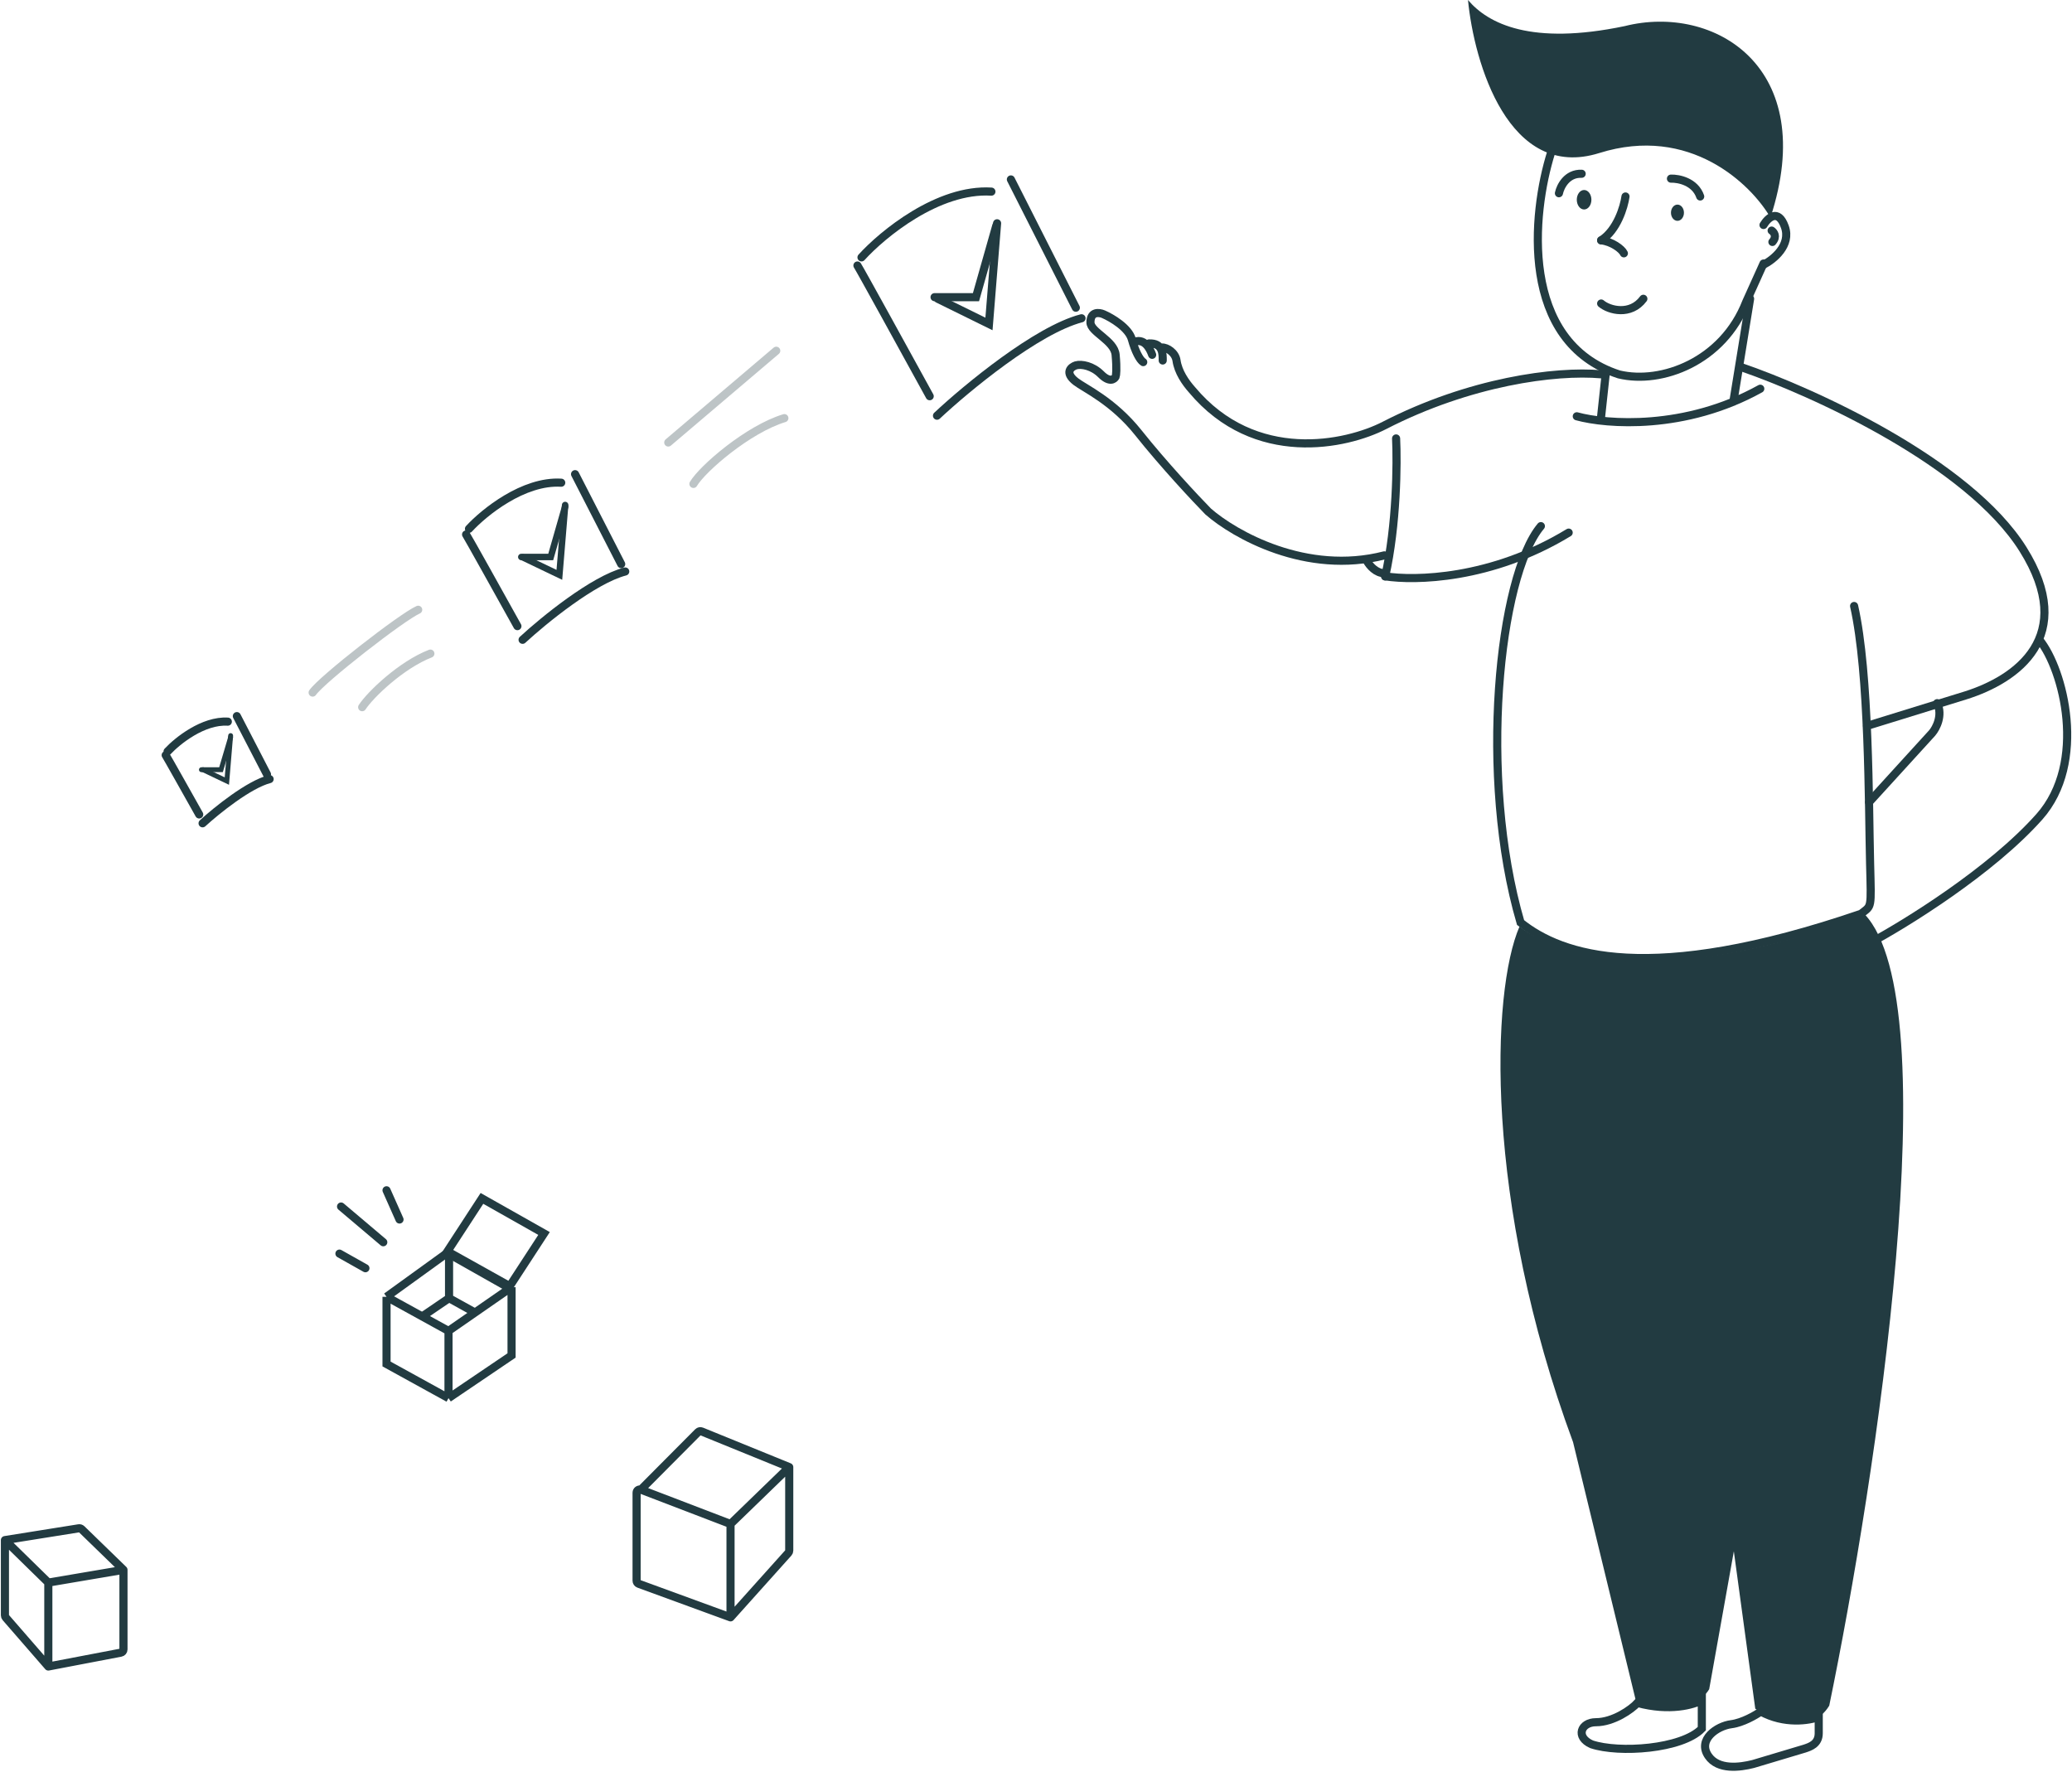 <svg width="1276" height="1091" viewBox="0 0 1276 1091" fill="none" xmlns="http://www.w3.org/2000/svg">
<path d="M984.885 94.247C1040.63 76.737 1078.39 113.453 1090.3 134C1120.68 41.093 1055.46 2.233 1000.52 16.08C942.896 28.14 916.393 14.591 904.035 0C907.757 38.711 929.138 111.756 984.885 94.247Z" fill="#223B41"/>
<path d="M955.192 94C943.472 131.195 935.432 210.584 997.026 230.58C1023.28 236.829 1061.11 222.546 1075.35 185.946L1086.03 162.29" stroke="#223B41" stroke-width="5" stroke-linecap="round"/>
<path d="M1086.03 138.56C1088.69 134.147 1095.02 128.173 1099.14 139.578C1103.26 150.984 1092.12 159.945 1086.03 163" stroke="#223B41" stroke-width="5" stroke-linecap="round"/>
<path d="M1091.03 142C1092.43 142.933 1094.49 145.64 1091.5 149" stroke="#223B41" stroke-width="5" stroke-linecap="round"/>
<path d="M1001.03 121C1000.13 127.407 995.853 141.776 986.035 148" stroke="#223B41" stroke-width="5" stroke-linecap="round"/>
<path d="M1000.03 156C998.83 153.333 992.538 148.711 986.035 148" stroke="#223B41" stroke-width="5" stroke-linecap="round"/>
<path d="M1029.03 110.007C1033.72 109.861 1043.87 111.854 1047.03 121" stroke="#223B41" stroke-width="5" stroke-linecap="round"/>
<path d="M960.035 119C960.91 114.85 964.935 106.643 974.035 107.012" stroke="#223B41" stroke-width="5" stroke-linecap="round"/>
<ellipse cx="975.535" cy="123" rx="4.5" ry="6" fill="#223B41"/>
<ellipse cx="1033.03" cy="131" rx="4" ry="5" fill="#223B41"/>
<path d="M1072.03 226C1115.97 241.061 1212.25 284.605 1245.86 338.289C1279.46 391.974 1241.84 418.368 1210.56 428.211L1149.79 447" stroke="#223B41" stroke-width="5" stroke-linecap="round"/>
<path d="M988.971 229.114L985.832 258.148M1077.76 184L1067.44 247.428M971.035 256.362C989.42 261.424 1037.76 265.116 1084.03 239.388" stroke="#223B41" stroke-width="5" stroke-linecap="round"/>
<path d="M968.747 888.14C913.832 739.577 918.364 610.746 935.745 570.606C995.402 614.763 1109.59 578.618 1148.28 563C1200.03 617.76 1155.32 910.745 1126.5 1050.39C1115.41 1068.65 1091.51 1059.27 1080.95 1052.29L1067.75 955.323L1052.57 1040.25C1044.12 1054.45 1019.13 1051.66 1007.69 1048.49L968.747 888.14Z" fill="#223B41"/>
<path d="M948.92 324C922.991 354.848 910.274 478.602 936.403 568.104C961.437 588.222 1015.53 607.447 1146.07 562.739C1152.77 557.374 1152.37 560.486 1151.66 531.575C1150.76 495.436 1151.21 414.7 1141.81 373.178" stroke="#223B41" stroke-width="5" stroke-linecap="round"/>
<path d="M1255.91 394C1270.78 412.237 1285.54 469.607 1255.91 502.971C1226.28 536.335 1173.65 568.892 1151.03 581M1151.03 494.002L1189.86 451.4C1192.39 448.411 1196.55 440.548 1192.98 433.014" stroke="#223B41" stroke-width="5" stroke-linecap="round"/>
<path d="M982.802 1060.58C993.562 1060.58 1004.77 1052.66 1008.36 1048.7C1028.26 1054.13 1043.1 1049.83 1048.03 1047V1064.54C1035.66 1077.22 996.924 1079.82 980.112 1074.16C970.024 1069.64 973.593 1060.58 982.802 1060.58Z" stroke="#223B41" stroke-width="5"/>
<path d="M1066.16 1061.8C1073.16 1060.91 1081.2 1056.23 1084.34 1054C1098.89 1062.02 1114.2 1059.57 1120.03 1057.34V1067.37C1120.03 1074.05 1114.65 1075.72 1111.28 1076.84L1079.63 1086.31C1071.55 1088.35 1058.08 1090.21 1052.02 1081.3C1045.21 1071.29 1057.41 1062.91 1066.16 1061.8Z" stroke="#223B41" stroke-width="5"/>
<path d="M238.035 798.591V839.978L276.206 861M238.035 798.591L276.206 819.613M238.035 798.591L276.206 771L315.035 792.679M276.206 861V819.613M276.206 861L315.035 834.723V792.679M276.206 819.613L315.035 792.679" stroke="#223B41" stroke-width="5"/>
<path d="M296.793 738L275.035 771.393L313.276 793L335.035 759.607L296.793 738Z" stroke="#223B41" stroke-width="5"/>
<path d="M238.035 733L246.035 751" stroke="#223B41" stroke-width="5" stroke-linecap="round"/>
<path d="M210.035 743L236.035 765" stroke="#223B41" stroke-width="5" stroke-linecap="round"/>
<path d="M209.035 772L225.035 781" stroke="#223B41" stroke-width="5" stroke-linecap="round"/>
<path d="M276.535 773V799.429M276.535 799.429L261.035 810M276.535 799.429L292.035 808.018" stroke="#223B41" stroke-width="5" stroke-linecap="round"/>
<path d="M449.881 996L393.348 975.331C392.559 975.042 392.035 974.292 392.035 973.452V919.255C392.035 917.952 393.259 916.997 394.522 917.315L394.664 917.351M449.881 996V938.5M449.881 996L485.524 956.254C485.853 955.887 486.035 955.411 486.035 954.918V903.471M449.881 938.5L394.664 917.351M449.881 938.5L486.035 903.471M394.664 917.351L429.879 881.944C430.448 881.372 431.304 881.198 432.051 881.502L486.035 903.471" stroke="#223B41" stroke-width="5" stroke-linecap="round"/>
<path d="M986.035 230.5C957.868 228 905.035 235 852.535 262C829.201 274 772.835 286.4 734.035 240C730.035 235.5 725.535 229 724.535 222C723.846 217.183 718.701 213.833 715.535 214M716.035 222C716.035 218.333 716.335 211.1 707.535 211.5M709.535 218.5C708.201 214.667 704.425 207.4 697.625 211M704.035 223C701.868 221.667 699.035 216.2 697.035 209C695.035 201.8 684.535 195.667 679.535 193.5C676.868 192.333 671.535 191.7 671.535 198.5C671.535 204.5 686.235 209.7 687.035 218.5C687.835 227.3 687.368 231.167 687.035 232C686.201 233.667 683.235 235.7 678.035 230.5C672.835 225.3 666.035 224 662.535 225C659.535 226 655.335 229.4 662.535 235C667.884 239.161 685.435 246.9 701.035 266.5C716.635 286.1 736.201 307 744.035 315C760.201 329.167 804.535 354.4 852.535 342" stroke="#223B41" stroke-width="5" stroke-linecap="round"/>
<path d="M986.035 186.906C990.954 191.103 1004.16 194.59 1012.03 184" stroke="#223B41" stroke-width="5" stroke-linecap="round"/>
<path d="M859.756 270C860.502 285.061 860.204 323.147 853.035 355" stroke="#223B41" stroke-width="5" stroke-linecap="round"/>
<path d="M853.035 354.902C870.978 357.741 918.343 357.054 966.035 328" stroke="#223B41" stroke-width="5" stroke-linecap="round"/>
<path d="M841.535 345C843.368 348.5 847.535 353 852.535 353" stroke="#223B41" stroke-width="5" stroke-linecap="round"/>
<path d="M528.035 163.5C529.635 165.9 558.368 218.167 572.535 244M577.035 256C595.201 239 638.435 203.2 666.035 196M622.535 110.5L662.535 189.5M530.535 158.5C543.535 144.167 577.735 116 610.535 118" stroke="#223B41" stroke-width="5" stroke-linecap="round"/>
<path d="M577.535 184L609.035 199.5L614.035 137.5" stroke="#223B41" stroke-width="5" stroke-linecap="round"/>
<path d="M575.535 183H601.035L613.535 139" stroke="#223B41" stroke-width="5" stroke-linecap="round"/>
<path d="M287.035 329.155C288.171 330.837 308.576 367.478 318.636 385.588M321.832 394C334.733 382.082 365.435 356.986 385.035 351.938M354.143 292L382.549 347.381M288.81 325.649C298.042 315.601 322.329 295.856 345.622 297.258" stroke="#223B41" stroke-width="5" stroke-linecap="round"/>
<path d="M322.035 343.25L344.473 354L348.035 311" stroke="#223B41" stroke-width="4" stroke-linecap="round"/>
<path d="M321.035 343H339.153L348.035 312" stroke="#223B41" stroke-width="4" stroke-linecap="round"/>
<path d="M192.535 426.5C198.201 418.333 247.535 379.9 257.535 375.5M223.035 435.5C228.035 427.833 247.035 409.5 265.035 402.5M411.535 272.5L478.035 216M427.035 298C432.535 288.667 460.635 264.3 483.035 257.5" stroke="#223B41" stroke-opacity="0.3" stroke-width="5" stroke-linecap="round"/>
<path d="M3.035 948.426V994.776C3.035 995.258 3.209 995.724 3.525 996.088L29.758 1026.27M3.035 948.426L29.758 974.591M3.035 948.426L48.545 941.158C49.168 941.059 49.801 941.259 50.254 941.698L76.035 966.742M29.758 1026.27V974.591M29.758 1026.27L74.41 1017.74C75.353 1017.56 76.035 1016.73 76.035 1015.77V966.742M29.758 974.591L76.035 966.742" stroke="#223B41" stroke-width="5" stroke-linecap="round"/>
<path d="M102.035 465.041C102.777 466.13 116.102 489.838 122.672 501.557M124.759 507C133.184 499.289 153.235 483.049 166.035 479.784M145.861 441L164.411 476.835M103.194 462.773C109.223 456.271 125.084 443.495 140.296 444.402" stroke="#223B41" stroke-width="5" stroke-linecap="round"/>
<path d="M125.035 474L139.706 481L142.035 453" stroke="#223B41" stroke-width="3" stroke-linecap="round"/>
<path d="M124.035 474H136.114L142.035 454" stroke="#223B41" stroke-width="3" stroke-linecap="round"/>
</svg>
